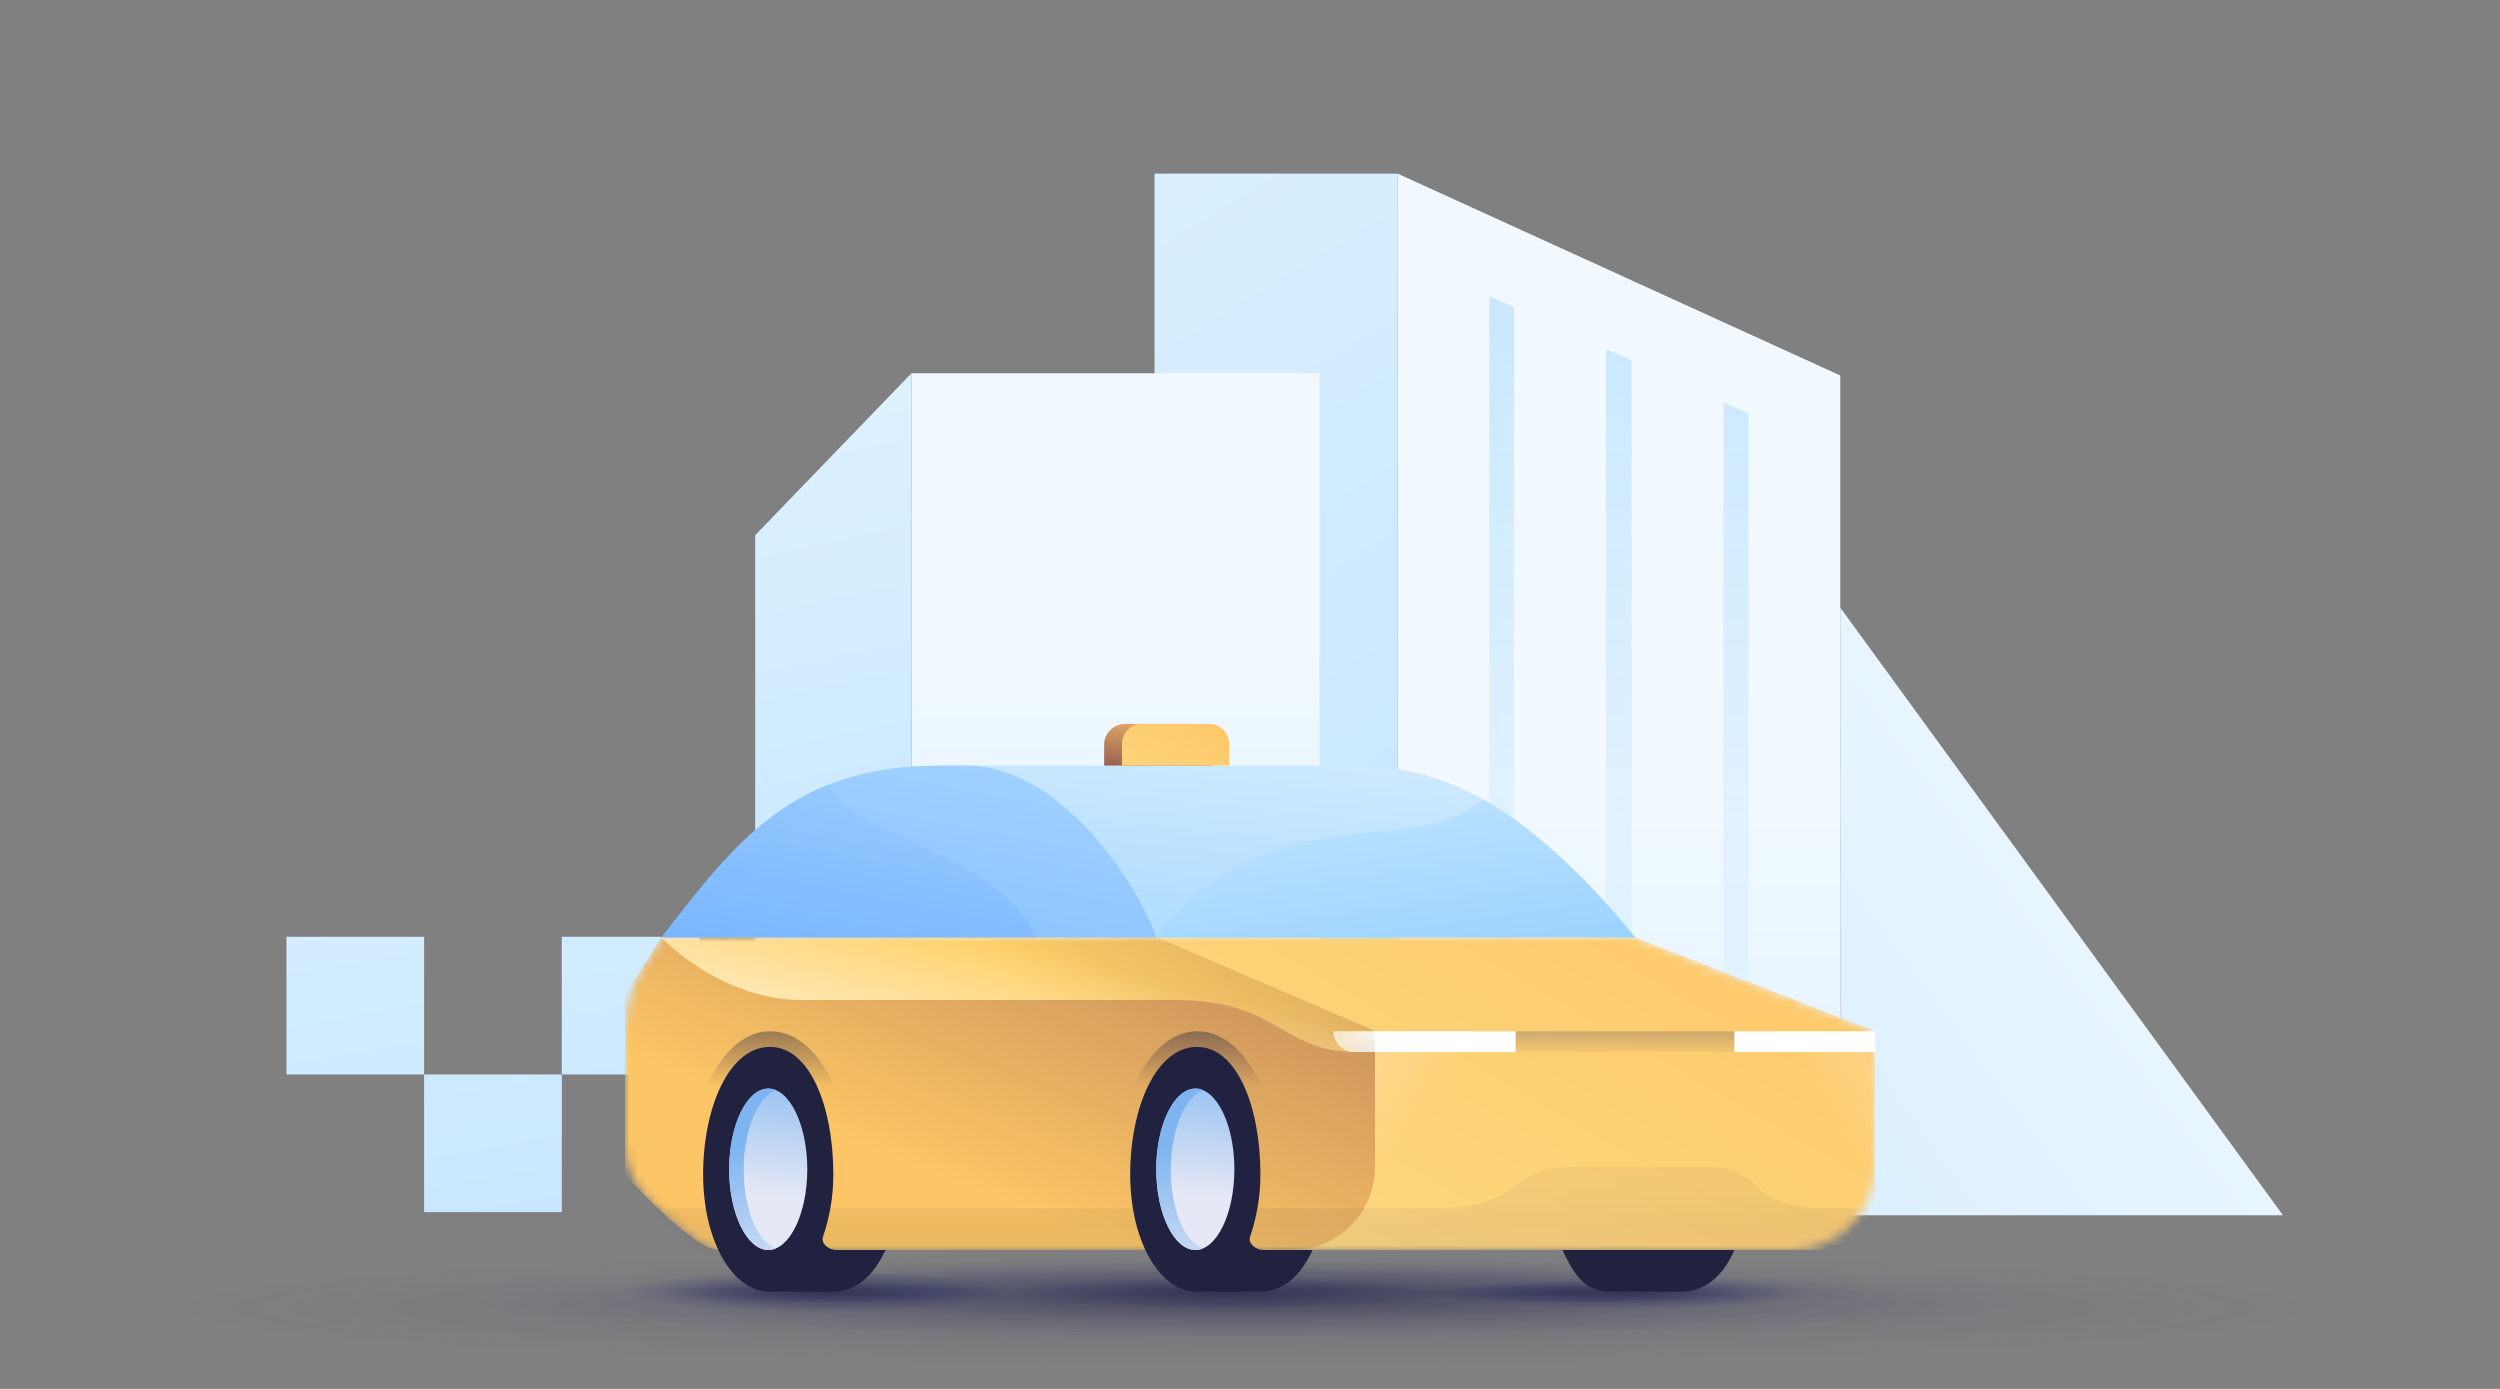 <svg width="288" height="160" viewBox="0 0 288 160" fill="none" xmlns="http://www.w3.org/2000/svg">
<rect x="0" y="0" width="288" height="160" fill="#808080" stroke="none"/>
<g clip-path="url(#clip0)">
<path d="M161 20H133V140H161V20Z" fill="url(#paint0_linear)"/>
<path d="M64.718 123.778H48.859V139.637H64.718V123.778Z" fill="url(#paint1_linear)"/>
<path d="M48.859 107.919H33V123.778H48.859V107.919Z" fill="url(#paint2_linear)"/>
<path d="M80.577 107.919H64.718V123.778H80.577V107.919Z" fill="url(#paint3_linear)"/>
<path d="M152 43H105V140H152V43Z" fill="url(#paint4_linear)"/>
<path d="M87 140H105V43L87 61.654V140Z" fill="url(#paint5_linear)"/>
<path d="M212 140H161V20L212 43.256V140Z" fill="url(#paint6_linear)"/>
<path d="M263 140H212V70L263 140Z" fill="url(#paint7_linear)"/>
<path d="M171.556 34.097V120.903H174.431V35.395L171.556 34.097Z" fill="url(#paint8_linear)"/>
<path d="M198.544 46.339V121.089H201.419V47.637L198.544 46.339Z" fill="url(#paint9_linear)"/>
<path d="M185.004 40.218V121.089H187.972V41.516L185.004 40.218Z" fill="url(#paint10_linear)"/>
<path opacity="0.16" d="M143.4 157.2C211.662 157.2 267 154.245 267 150.6C267 146.955 211.662 144 143.4 144C75.138 144 19.8 146.955 19.8 150.6C19.8 154.245 75.138 157.2 143.4 157.2Z" fill="url(#paint11_radial)"/>
<path opacity="0.32" d="M143.7 154.2C193.24 154.2 233.4 152.319 233.4 150C233.4 147.68 193.24 145.8 143.7 145.8C94.16 145.8 54 147.68 54 150C54 152.319 94.16 154.2 143.7 154.2Z" fill="url(#paint12_radial)"/>
<g opacity="0.8">
<path opacity="0.75" d="M144 153.6C183.765 153.6 216 151.451 216 148.8C216 146.149 183.765 144 144 144C104.236 144 72 146.149 72 148.8C72 151.451 104.236 153.6 144 153.6Z" fill="url(#paint13_radial)"/>
<path opacity="0.75" d="M144 151.8C183.765 151.8 216 150.323 216 148.5C216 146.678 183.765 145.2 144 145.2C104.236 145.2 72 146.678 72 148.5C72 150.323 104.236 151.8 144 151.8Z" fill="url(#paint14_radial)"/>
<path opacity="0.8" d="M188.1 150.72C199.532 150.72 208.8 149.914 208.8 148.92C208.8 147.926 199.532 147.12 188.1 147.12C176.668 147.12 167.4 147.926 167.4 148.92C167.4 149.914 176.668 150.72 188.1 150.72Z" fill="url(#paint15_radial)"/>
<path opacity="0.8" d="M94.5 151.2C106.926 151.2 117 150.126 117 148.8C117 147.475 106.926 146.4 94.5 146.4C82.074 146.4 72 147.475 72 148.8C72 150.126 82.074 151.2 94.5 151.2Z" fill="url(#paint16_radial)"/>
<path opacity="0.8" d="M141.3 150.72C155.549 150.72 167.1 149.914 167.1 148.92C167.1 147.926 155.549 147.12 141.3 147.12C127.051 147.12 115.5 147.926 115.5 148.92C115.5 149.914 127.051 150.72 141.3 150.72Z" fill="url(#paint17_radial)"/>
<path opacity="0.64" d="M181.62 150.12C192.721 150.12 201.72 149.582 201.72 148.92C201.72 148.257 192.721 147.72 181.62 147.72C170.519 147.72 161.52 148.257 161.52 148.92C161.52 149.582 170.519 150.12 181.62 150.12Z" fill="url(#paint18_radial)"/>
<path opacity="0.64" d="M96.12 150.12C107.221 150.12 116.22 149.582 116.22 148.92C116.22 148.257 107.221 147.72 96.12 147.72C85.019 147.72 76.02 148.257 76.02 148.92C76.02 149.582 85.019 150.12 96.12 150.12Z" fill="url(#paint19_radial)"/>
</g>
<path d="M155.273 88.2H108L133.2 108H188.4C173.743 90.217 163.972 88.2 155.273 88.2Z" fill="url(#paint20_linear)"/>
<path d="M170.801 92.071C167.79 94.925 163.34 95.368 158.271 95.872C150.381 96.657 140.992 97.592 133.2 108H188.4C181.612 99.764 175.872 94.91 170.801 92.071Z" fill="url(#paint21_linear)"/>
<path d="M111.561 88.2C111.561 88.2 110.1 88.2 108.092 88.2C91.2 88.2 84.6 97.2 76.2 108H88.981H129.333H133.2C130.644 100.85 121.786 88.322 111.561 88.2Z" fill="url(#paint22_linear)"/>
<path d="M76.2 108L119.4 108C116.987 102.574 110.774 99.688 105.218 97.108C100.793 95.053 96.785 93.191 95.444 90.394C87.388 93.6 82.432 99.979 76.769 107.267C76.581 107.511 76.391 107.755 76.2 108Z" fill="url(#paint23_linear)"/>
<mask id="mask0" mask-type="alpha" maskUnits="userSpaceOnUse" x="72" y="108" width="144" height="36">
<path fill-rule="evenodd" clip-rule="evenodd" d="M133.2 144H82.8C80.902 144 77.082 140.517 74.532 137.958C72.862 136.283 72 133.991 72 131.625V118.791C72 116.052 72.781 113.373 74.251 111.062L76.2 108H133.2H188.4L216 118.8V134.4C216 139.702 211.702 144 206.4 144H148.822H133.2Z" fill="url(#paint24_linear)"/>
</mask>
<g mask="url(#mask0)">
<path d="M216 144V118.8L188.4 108H133.2L147 144H216Z" fill="url(#paint25_linear)"/>
<path d="M158.4 134.4C158.4 139.702 154.125 144 148.823 144C129 144 85.118 144 82.8 144C79.8 144 72 135.3 72 135.3C72 124.5 72 114.6 72 114.6L76.2 108H133.2L158.4 118.8V134.4Z" fill="url(#paint26_linear)"/>
<path opacity="0.08" fill-rule="evenodd" clip-rule="evenodd" d="M202.5 136.8C204.9 139.2 208.8 139.2 211.8 139.2H216V144H72V139.2H164.52C167.04 139.2 171.3 139.2 174.3 136.8C176.792 134.807 178.86 134.4 180.36 134.4H195.78C198.84 134.4 200.611 134.912 202.5 136.8Z" fill="url(#paint27_linear)"/>
<path d="M158.4 118.8L133.2 108H76.2C79.5 111.3 85.5 115.2 92.4 115.2H135.42C147.3 115.2 147.6 121.2 156.3 121.2C158.7 121.2 158.4 121.2 158.4 121.2C158.4 117.54 158.4 120 158.4 118.8Z" fill="url(#paint28_linear)"/>
<path d="M158.4 118.8L133.2 108H76.2C79.5 111.3 85.5 115.2 92.4 115.2H135.42C147.3 115.2 147.6 121.2 156.3 121.2C158.7 121.2 158.4 121.2 158.4 121.2C158.4 117.54 158.4 120 158.4 118.8Z" fill="url(#paint29_linear)"/>
</g>
<path d="M169.8 118.8H204.6L199.8 121.2H174.6L169.8 118.8Z" fill="url(#paint30_linear)"/>
<path d="M216 118.8H199.8V121.2H216V118.8Z" fill="white"/>
<path d="M174.6 121.2H158.4C158.4 121.2 158.4 120.12 158.4 118.8H174.6V121.2Z" fill="white"/>
<path d="M158.4 121.2H156C154.675 121.2 153.6 120.125 153.6 118.8H158.4V121.2Z" fill="url(#paint31_radial)"/>
<rect x="153.6" y="118.8" width="4.8" height="2.4" fill="url(#paint32_linear)"/>
<path opacity="0.24" d="M168 121.2L162.06 139.2H158.4V121.2H168Z" fill="url(#paint33_linear)"/>
<path opacity="0.24" d="M206.4 121.2L212.88 139.2H216V121.2H206.4Z" fill="url(#paint34_linear)"/>
<path opacity="0.64" d="M97.8 139.2C97.8 137.7 97.8 135.254 97.8 134.121C97.8 125.656 93.779 118.8 88.736 118.8C83.694 118.8 79.8 125.656 79.8 134.121C79.8 135.254 79.8 138 79.8 139.2" fill="url(#paint35_linear)"/>
<path opacity="0.64" d="M147 139.2C147 138 147 135.254 147 134.121C147 125.656 142.979 118.8 137.936 118.8C132.894 118.8 129 125.656 129 134.121C129 135.254 129 138 129 139.2" fill="url(#paint36_linear)"/>
<path d="M96.344 144.001C95.501 144.001 94.559 143.287 94.8 142.501C95.522 140.383 96 138.001 96 135.301C96 127.494 93.3 120.601 88.702 120.601C84 120.601 81 127.555 81 135.301C81 143.107 84.497 148.801 88.599 148.801H96C98.407 148.801 100.556 147.208 102 144.001H96.344Z" fill="#212240"/>
<path d="M145.544 144.001C144.701 144.001 143.759 143.287 144 142.501C144.722 140.383 145.2 138.001 145.2 135.301C145.2 127.494 142.5 120.601 137.902 120.601C133.2 120.601 130.2 127.555 130.2 135.301C130.2 143.107 133.697 148.801 137.799 148.801H145.2C147.607 148.801 149.756 147.208 151.2 144.001H145.544Z" fill="#212240"/>
<path d="M180 144C181.5 147.3 182.904 148.8 185.4 148.8H193.669C196.2 148.8 198.368 147.284 199.8 144H180Z" fill="#212240"/>
<path d="M133.2 134.7C133.2 139.812 135.23 144 137.7 144C140.17 144 142.2 139.812 142.2 134.7C142.2 129.588 140.17 125.4 137.7 125.4C135.23 125.4 133.2 129.588 133.2 134.7Z" fill="url(#paint37_linear)"/>
<path d="M84 134.7C84 139.812 86.031 144 88.5 144C90.969 144 93 139.812 93 134.7C93 129.588 90.969 125.4 88.5 125.4C86.031 125.4 84 129.588 84 134.7Z" fill="url(#paint38_linear)"/>
<path d="M85.67 134.762C85.67 130.204 87.284 126.386 89.4 125.585C89.122 125.462 88.843 125.4 88.565 125.4C86.06 125.4 84 129.588 84 134.7C84 139.812 86.06 144 88.565 144C88.843 144 89.122 143.939 89.4 143.816C87.284 143.138 85.67 139.32 85.67 134.762Z" fill="url(#paint39_linear)"/>
<path d="M134.87 134.762C134.87 130.204 136.485 126.386 138.6 125.585C138.322 125.462 138.043 125.4 137.765 125.4C135.3 125.4 133.2 129.588 133.2 134.7C133.2 139.812 135.26 144 137.765 144C138.043 144 138.322 143.939 138.6 143.816C136.485 143.138 134.87 139.32 134.87 134.762Z" fill="url(#paint40_linear)"/>
<path d="M139.543 85.74C139.543 84.42 138.509 83.4 137.152 83.4H129.591C128.299 83.4 127.2 84.48 127.2 85.74V88.2H139.543V85.74Z" fill="url(#paint41_linear)"/>
<path d="M141.6 85.74C141.6 84.48 140.637 83.4 139.372 83.4H131.485C130.281 83.4 129.257 84.42 129.257 85.74V88.2H141.6V85.74Z" fill="url(#paint42_linear)"/>
</g>
<defs>
<linearGradient id="paint0_linear" x1="76.5" y1="20" x2="273.733" y2="343.663" gradientUnits="userSpaceOnUse">
<stop offset="0" stop-color="#E0F2FF"/>
<stop offset="0.999" stop-color="#8FCEFF"/>
</linearGradient>
<linearGradient id="paint1_linear" x1="45.847" y1="68.82" x2="87.581" y2="309.022" gradientUnits="userSpaceOnUse">
<stop offset="0" stop-color="#E0F2FF"/>
<stop offset="0.999" stop-color="#8FCEFF"/>
</linearGradient>
<linearGradient id="paint2_linear" x1="33.135" y1="71.028" x2="74.869" y2="311.23" gradientUnits="userSpaceOnUse">
<stop offset="0" stop-color="#E0F2FF"/>
<stop offset="0.999" stop-color="#8FCEFF"/>
</linearGradient>
<linearGradient id="paint3_linear" x1="63.904" y1="65.682" x2="105.638" y2="305.884" gradientUnits="userSpaceOnUse">
<stop offset="0" stop-color="#E0F2FF"/>
<stop offset="0.999" stop-color="#8FCEFF"/>
</linearGradient>
<linearGradient id="paint4_linear" x1="129" y1="26.5" x2="128.5" y2="259.5" gradientUnits="userSpaceOnUse">
<stop offset="0.213" stop-color="#F1F9FF"/>
<stop offset="0.999" stop-color="#8FCEFF"/>
</linearGradient>
<linearGradient id="paint5_linear" x1="92" y1="40" x2="140.878" y2="268.242" gradientUnits="userSpaceOnUse">
<stop offset="0" stop-color="#E0F2FF"/>
<stop offset="0.999" stop-color="#8FCEFF"/>
</linearGradient>
<linearGradient id="paint6_linear" x1="186.5" y1="53.038" x2="186.5" y2="208.398" gradientUnits="userSpaceOnUse">
<stop offset="0.251" stop-color="#F1F9FF"/>
<stop offset="0.999" stop-color="#C7E7FF"/>
</linearGradient>
<linearGradient id="paint7_linear" x1="263.026" y1="87.992" x2="0.336" y2="281.924" gradientUnits="userSpaceOnUse">
<stop offset="0" stop-color="#F1F9FF"/>
<stop offset="0.999" stop-color="#8FCEFF"/>
</linearGradient>
<linearGradient id="paint8_linear" x1="173.005" y1="136.406" x2="173.005" y2="-116.603" gradientUnits="userSpaceOnUse">
<stop stop-color="#8FCEFF" stop-opacity="0"/>
<stop offset="0.999" stop-color="#8FCEFF"/>
</linearGradient>
<linearGradient id="paint9_linear" x1="199.971" y1="136.406" x2="199.971" y2="-116.603" gradientUnits="userSpaceOnUse">
<stop stop-color="#8FCEFF" stop-opacity="0"/>
<stop offset="0.999" stop-color="#8FCEFF"/>
</linearGradient>
<linearGradient id="paint10_linear" x1="186.488" y1="136.406" x2="186.488" y2="-116.603" gradientUnits="userSpaceOnUse">
<stop stop-color="#8FCEFF" stop-opacity="0"/>
<stop offset="0.999" stop-color="#8FCEFF"/>
</linearGradient>
<radialGradient id="paint11_radial" cx="0" cy="0" r="1" gradientUnits="userSpaceOnUse" gradientTransform="translate(143.353 150.662) rotate(90) scale(6.6 123.43)">
<stop stop-color="#212240"/>
<stop offset="1" stop-color="#23266A" stop-opacity="0"/>
</radialGradient>
<radialGradient id="paint12_radial" cx="0" cy="0" r="1" gradientUnits="userSpaceOnUse" gradientTransform="translate(143.666 150.039) rotate(90) scale(4.2 89.576)">
<stop stop-color="#212240"/>
<stop offset="1" stop-color="#23266A" stop-opacity="0"/>
</radialGradient>
<radialGradient id="paint13_radial" cx="0" cy="0" r="1" gradientUnits="userSpaceOnUse" gradientTransform="translate(143.993 148.811) rotate(90) scale(4.8 72)">
<stop stop-color="#212240" stop-opacity="0.23"/>
<stop offset="1" stop-color="#23266A" stop-opacity="0"/>
</radialGradient>
<radialGradient id="paint14_radial" cx="0" cy="0" r="1" gradientUnits="userSpaceOnUse" gradientTransform="translate(143.993 148.51) rotate(90) scale(3.3 72)">
<stop stop-color="#212240" stop-opacity="0.51"/>
<stop offset="1" stop-color="#23266A" stop-opacity="0"/>
</radialGradient>
<radialGradient id="paint15_radial" cx="0" cy="0" r="1" gradientUnits="userSpaceOnUse" gradientTransform="translate(188.103 148.932) rotate(90) scale(1.8 20.7)">
<stop stop-color="#212240"/>
<stop offset="1" stop-color="#23266A" stop-opacity="0"/>
</radialGradient>
<radialGradient id="paint16_radial" cx="0" cy="0" r="1" gradientUnits="userSpaceOnUse" gradientTransform="translate(94.498 148.813) rotate(90) scale(2.4 22.5)">
<stop stop-color="#212240"/>
<stop offset="1" stop-color="#23266A" stop-opacity="0"/>
</radialGradient>
<radialGradient id="paint17_radial" cx="0" cy="0" r="1" gradientUnits="userSpaceOnUse" gradientTransform="translate(141.297 148.93) rotate(90) scale(1.8 25.799)">
<stop stop-color="#212240"/>
<stop offset="1" stop-color="#23266A" stop-opacity="0"/>
</radialGradient>
<radialGradient id="paint18_radial" cx="0" cy="0" r="1" gradientUnits="userSpaceOnUse" gradientTransform="translate(181.615 148.931) rotate(90) scale(1.2 20.072)">
<stop stop-color="#212240"/>
<stop offset="1" stop-color="#23266A" stop-opacity="0"/>
</radialGradient>
<radialGradient id="paint19_radial" cx="0" cy="0" r="1" gradientUnits="userSpaceOnUse" gradientTransform="translate(96.112 148.931) rotate(90) scale(1.2 20.072)">
<stop stop-color="#212240"/>
<stop offset="1" stop-color="#23266A" stop-opacity="0"/>
</radialGradient>
<linearGradient id="paint20_linear" x1="154.845" y1="50.136" x2="146.491" y2="133.817" gradientUnits="userSpaceOnUse">
<stop stop-color="white"/>
<stop offset="0.999" stop-color="#8FCEFF"/>
</linearGradient>
<linearGradient id="paint21_linear" x1="153.208" y1="52.682" x2="162.601" y2="118.617" gradientUnits="userSpaceOnUse">
<stop stop-color="white"/>
<stop offset="0.999" stop-color="#8FCEFF"/>
</linearGradient>
<linearGradient id="paint22_linear" x1="112.173" y1="67.944" x2="93.565" y2="165.898" gradientUnits="userSpaceOnUse">
<stop stop-color="#B2DEFF"/>
<stop offset="0.33" stop-color="#93C8FF"/>
<stop offset="0.766" stop-color="#6FAFFF"/>
<stop offset="0.999" stop-color="#61A5FF"/>
</linearGradient>
<linearGradient id="paint23_linear" x1="104.836" y1="71.998" x2="92.606" y2="134.232" gradientUnits="userSpaceOnUse">
<stop stop-color="#B2DEFF"/>
<stop offset="0.33" stop-color="#93C8FF"/>
<stop offset="0.766" stop-color="#6FAFFF"/>
<stop offset="0.999" stop-color="#61A5FF"/>
</linearGradient>
<linearGradient id="paint24_linear" x1="77.7" y1="144" x2="135.413" y2="90.897" gradientUnits="userSpaceOnUse">
<stop stop-color="#4C4E78"/>
<stop offset="0.528" stop-color="#393C63"/>
<stop offset="1" stop-color="#313356"/>
</linearGradient>
<linearGradient id="paint25_linear" x1="196.782" y1="88.686" x2="157.702" y2="156.542" gradientUnits="userSpaceOnUse">
<stop offset="0.001" stop-color="#FCC565"/>
<stop offset="1" stop-color="#FFDA84"/>
</linearGradient>
<linearGradient id="paint26_linear" x1="108.6" y1="136.5" x2="135.848" y2="65.98" gradientUnits="userSpaceOnUse">
<stop offset="0.012" stop-color="#FCC565"/>
<stop offset="1" stop-color="#925B54"/>
</linearGradient>
<linearGradient id="paint27_linear" x1="144" y1="144" x2="144" y2="122.4" gradientUnits="userSpaceOnUse">
<stop stop-color="#212240"/>
<stop offset="1" stop-color="#212240" stop-opacity="0"/>
</linearGradient>
<linearGradient id="paint28_linear" x1="117.243" y1="113.165" x2="164.749" y2="50.598" gradientUnits="userSpaceOnUse">
<stop offset="0.001" stop-color="#FFD066"/>
<stop offset="1" stop-color="#925B54"/>
</linearGradient>
<linearGradient id="paint29_linear" x1="93.6" y1="129.6" x2="99.9" y2="104.4" gradientUnits="userSpaceOnUse">
<stop stop-color="white"/>
<stop offset="1" stop-color="white" stop-opacity="0"/>
</linearGradient>
<linearGradient id="paint30_linear" x1="187.19" y1="121.8" x2="187.198" y2="108.9" gradientUnits="userSpaceOnUse">
<stop stop-color="#2F315C" stop-opacity="0"/>
<stop offset="1" stop-color="#2F315C"/>
</linearGradient>
<radialGradient id="paint31_radial" cx="0" cy="0" r="1" gradientUnits="userSpaceOnUse" gradientTransform="translate(158.7 118.8) rotate(164.055) scale(4.368 8.736)">
<stop stop-color="white" stop-opacity="0.96"/>
<stop offset="1" stop-color="white" stop-opacity="0.64"/>
</radialGradient>
<linearGradient id="paint32_linear" x1="158.7" y1="121.5" x2="156.818" y2="118.952" gradientUnits="userSpaceOnUse">
<stop stop-color="#212240" stop-opacity="0.08"/>
<stop offset="1" stop-color="#212240" stop-opacity="0"/>
</linearGradient>
<linearGradient id="paint33_linear" x1="152.7" y1="122.7" x2="162.522" y2="129.897" gradientUnits="userSpaceOnUse">
<stop stop-color="white"/>
<stop offset="1" stop-color="white" stop-opacity="0"/>
</linearGradient>
<linearGradient id="paint34_linear" x1="222" y1="123.332" x2="211.657" y2="130.467" gradientUnits="userSpaceOnUse">
<stop stop-color="white"/>
<stop offset="1" stop-color="white" stop-opacity="0"/>
</linearGradient>
<linearGradient id="paint35_linear" x1="88.806" y1="115.216" x2="88.806" y2="149.303" gradientUnits="userSpaceOnUse">
<stop offset="0" stop-color="#212240"/>
<stop offset="0.294" stop-color="#212240" stop-opacity="0"/>
</linearGradient>
<linearGradient id="paint36_linear" x1="138.006" y1="115.216" x2="138.006" y2="149.303" gradientUnits="userSpaceOnUse">
<stop offset="0" stop-color="#212240"/>
<stop offset="0.294" stop-color="#212240" stop-opacity="0"/>
</linearGradient>
<linearGradient id="paint37_linear" x1="137.435" y1="137.852" x2="139.332" y2="120.341" gradientUnits="userSpaceOnUse">
<stop offset="0" stop-color="#E6E8F5"/>
<stop offset="1" stop-color="#7EB5F0"/>
</linearGradient>
<linearGradient id="paint38_linear" x1="88.235" y1="137.852" x2="90.132" y2="120.341" gradientUnits="userSpaceOnUse">
<stop offset="0" stop-color="#E6E8F5"/>
<stop offset="1" stop-color="#7EB5F0"/>
</linearGradient>
<linearGradient id="paint39_linear" x1="87.926" y1="149.606" x2="86.564" y2="132.072" gradientUnits="userSpaceOnUse">
<stop offset="0" stop-color="#E6E8F5"/>
<stop offset="1" stop-color="#7EB5F0"/>
</linearGradient>
<linearGradient id="paint40_linear" x1="137.126" y1="149.606" x2="135.764" y2="132.072" gradientUnits="userSpaceOnUse">
<stop offset="0" stop-color="#E6E8F5"/>
<stop offset="1" stop-color="#7EB5F0"/>
</linearGradient>
<linearGradient id="paint41_linear" x1="134.187" y1="81.55" x2="133.109" y2="89.445" gradientUnits="userSpaceOnUse">
<stop offset="0.001" stop-color="#FCC565"/>
<stop offset="1" stop-color="#925B54"/>
</linearGradient>
<linearGradient id="paint42_linear" x1="138.722" y1="80.329" x2="131.688" y2="95.198" gradientUnits="userSpaceOnUse">
<stop offset="0.001" stop-color="#FCC565"/>
<stop offset="1" stop-color="#FFDA84"/>
</linearGradient>
<clipPath id="clip0">
<rect width="288" height="160" fill="white"/>
</clipPath>
</defs>
</svg>
